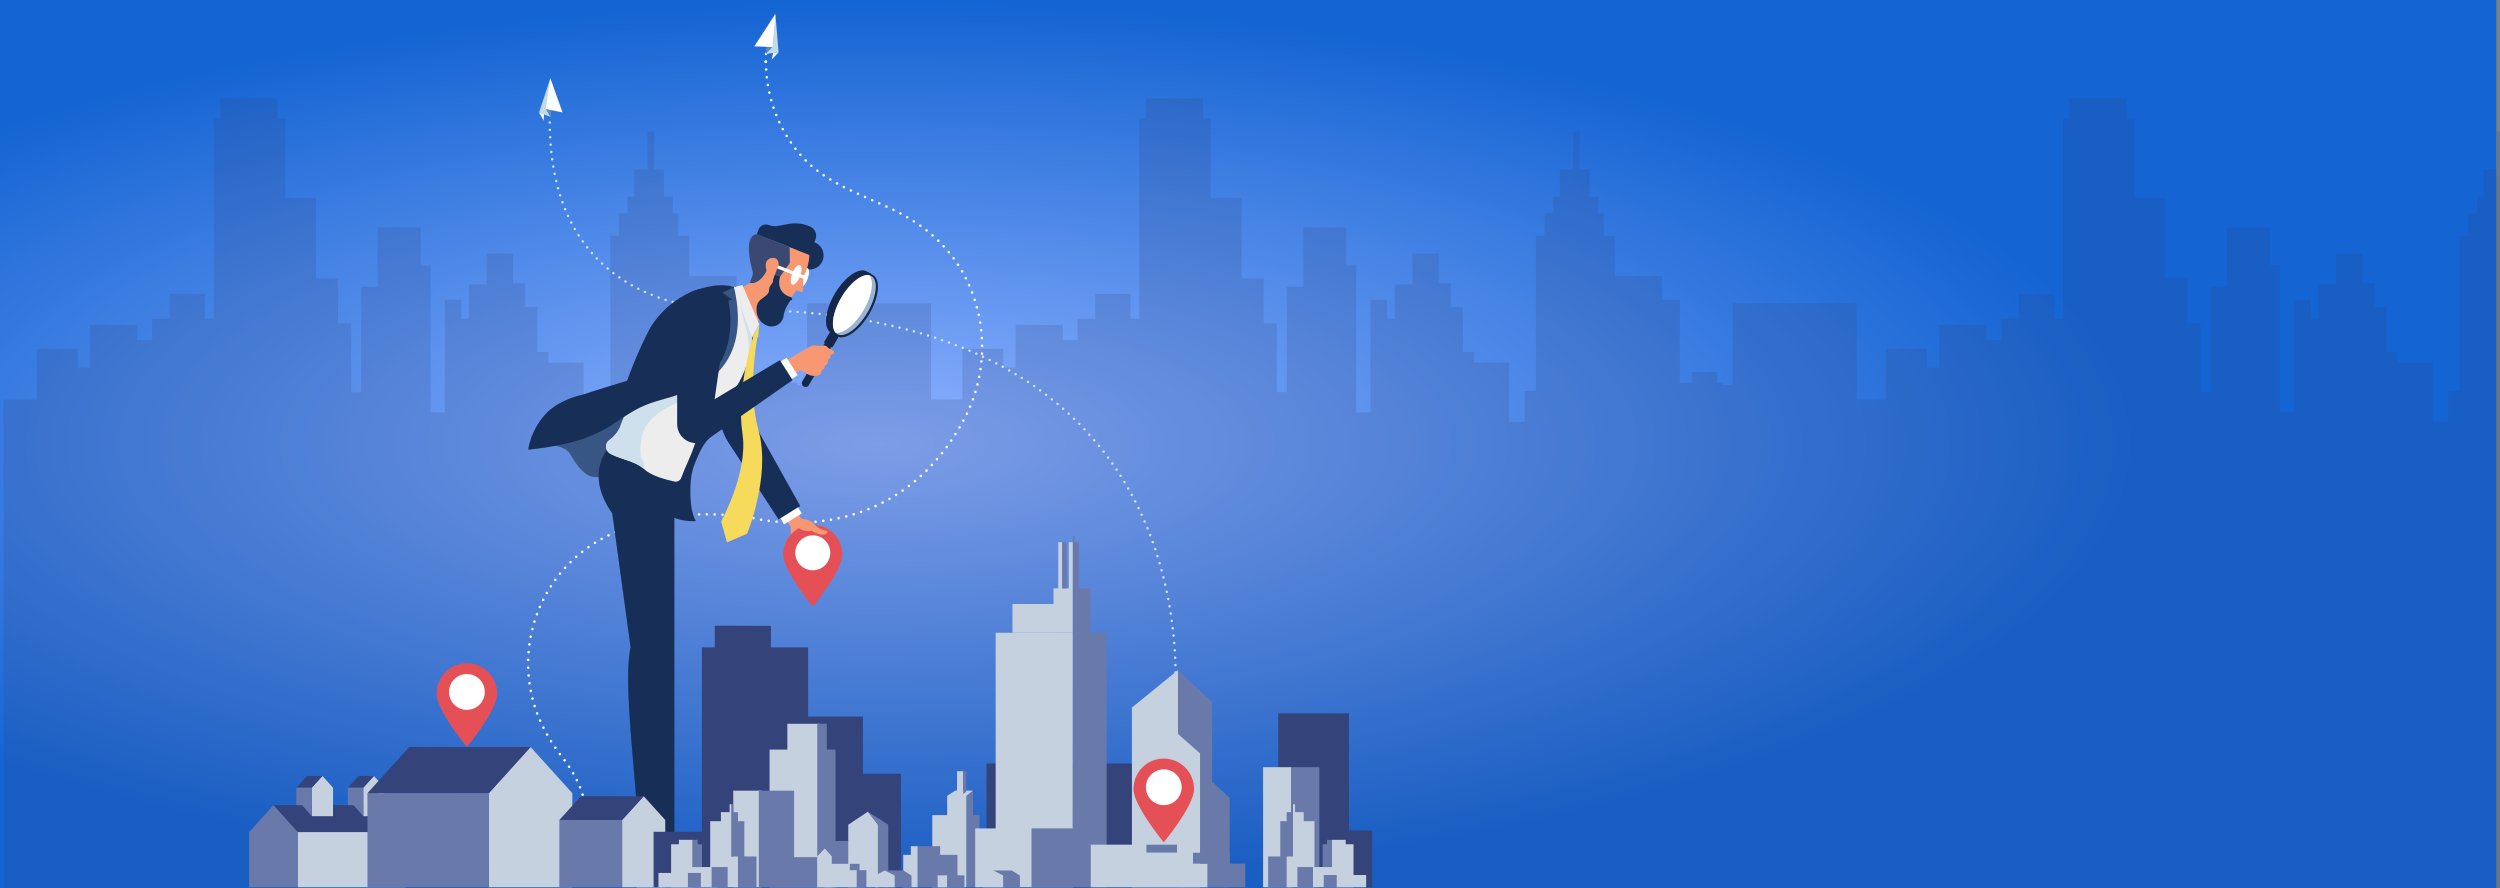 <svg xmlns="http://www.w3.org/2000/svg" xmlns:xlink="http://www.w3.org/1999/xlink" width="1368" height="486" viewBox="0 0 1368 486">
    <rect x="0" y="0" width="1368" height="486" fill="#808080" stroke="none"/>
    <defs>
        <clipPath id="clip-path">
            <path id="Path_18419" data-name="Path 18419" d="M0 0h1366v486H0z" transform="translate(0 48)" style="fill:url(#linear-gradient)"/>
        </clipPath>
        <clipPath id="clip-path-2">
            <path id="Path_18413" data-name="Path 18413" d="M507.47 432.184V112.17h-67.843v44.73H434.2v-1.289h-3.01v-5.844h-13.85v5.844h-6.628v-45.392h-9.638V97.26h-25.9V75.218h-6.02V62.894h-3.01v-9.075h-4.823v-14.91H355.9V18.164h-3.617v20.745h-7.226v14.91h-3.617v9.075h-4.815v12.324h-4.69v84.922h-6.147V177h-8.438v-32.414h-19.283v-5.835h-6.029v-24.639h-6.628v-12.968h-6.619V84.937H264.33V101.8h-9.638v18.8h-4.216v-10.381h-9.039v61.591h-7.825V91.425h-5.422V70.68h-23.5v32.42h-9.031v57.7h-5.422v-37.613H183V98.558h-12.039V54.463h-16.873V11.031h-4.216V.005h-31.326v11.026h-3.609V120.6h-4.823v-13.621H90.838V120.6H81.2v11.661h-8.167v-8.3h-25.75V147.3H40.5v-10.215H18.091V164.8H0v267.384z" style="fill:url(#linear-gradient)"/>
        </clipPath>
        <clipPath id="clip-path-5">
            <path id="Path_18311" data-name="Path 18311" d="M704.451 785.174a.672.672 0 0 0 .571.762.591.591 0 0 0 .1.005.673.673 0 1 0-.668-.767m.436-3.983a.671.671 0 0 0 .609.73.468.468 0 0 0 .062 0 .673.673 0 0 0 .062-1.344h-.06a.673.673 0 0 0-.672.614m.31-4.013a.675.675 0 0 0 .63.716h.043a.673.673 0 0 0 .043-1.344h-.045a.673.673 0 0 0-.672.629m.218-4.021a.674.674 0 0 0 .644.7h.029a.672.672 0 0 0 .03-1.344h-.034a.672.672 0 0 0-.669.642m.137-4.023a.67.67 0 0 0 .655.689h.019a.673.673 0 0 0 .013-1.346h-.015a.672.672 0 0 0-.672.657m.057-4.026a.676.676 0 0 0 .671.676.673.673 0 0 0 0-1.346h-.005a.673.673 0 0 0-.671.67m.649-4.715a.673.673 0 0 0 .008 1.346h.008a.673.673 0 0 0-.006-1.347h-.01m-.1-4.045a.673.673 0 0 0 .019 1.346h.022a.674.674 0 0 0-.021-1.347h-.02m-.172-4.042a.671.671 0 0 0-.638.706.675.675 0 0 0 .673.641h.032a.673.673 0 0 0-.031-1.345h-.034m-.239-4.039a.674.674 0 0 0-.63.716.672.672 0 0 0 .671.63.263.263 0 0 0 .043 0 .673.673 0 0 0-.042-1.345h-.044m-.312-4.032a.673.673 0 0 0 .057 1.344.453.453 0 0 0 .057 0 .673.673 0 0 0 .614-.724.672.672 0 0 0-.668-.617h-.059m-.38-4.026a.672.672 0 0 0-.6.735.676.676 0 0 0 .671.606.62.62 0 0 0 .067-.005.676.676 0 0 0 .6-.738.675.675 0 0 0-.669-.607h-.069m-.452-4.018a.673.673 0 0 0 .081 1.341c.024 0 .051 0 .078-.005a.673.673 0 1 0-.159-1.336m-.52-4.01a.674.674 0 0 0 .089 1.341.555.555 0 0 0 .092-.008.673.673 0 0 0-.087-1.34.643.643 0 0 0-.093.006m-.592-4a.673.673 0 0 0 .1 1.338.631.631 0 0 0 .1-.008.673.673 0 0 0-.1-1.338.686.686 0 0 0-.1.008m-.662-3.988a.673.673 0 0 0 .113 1.336.8.8 0 0 0 .116-.008.674.674 0 0 0-.112-1.338.66.66 0 0 0-.117.01m-.735-3.975a.672.672 0 0 0 .127 1.333.743.743 0 0 0 .127-.01.674.674 0 0 0-.126-1.335.691.691 0 0 0-.128.012m-.808-3.961a.674.674 0 0 0 .138 1.333.824.824 0 0 0 .14-.014.674.674 0 1 0-.278-1.319m-.88-3.946a.674.674 0 0 0 .15 1.331.716.716 0 0 0 .151-.016.674.674 0 0 0-.151-1.331.662.662 0 0 0-.15.017m-.957-3.926a.674.674 0 0 0 .164 1.328.661.661 0 0 0 .162-.019.674.674 0 0 0-.163-1.329.692.692 0 0 0-.163.02m-1.031-3.907a.674.674 0 0 0 .175 1.325.689.689 0 0 0 .178-.024.674.674 0 0 0-.353-1.3m-1.1-3.886a.673.673 0 0 0 .188 1.32.659.659 0 0 0 .189-.027.674.674 0 0 0-.188-1.32.668.668 0 0 0-.19.028m-1.182-3.865a.674.674 0 0 0 .2 1.317.66.66 0 0 0 .2-.032.673.673 0 1 0-.4-1.285m-1.261-3.837a.673.673 0 0 0 .213 1.311.734.734 0 0 0 .215-.035.673.673 0 1 0-.428-1.276m-1.338-3.813a.673.673 0 0 0 .229 1.306.664.664 0 0 0 .226-.038.674.674 0 1 0-.455-1.269m-1.414-3.784a.668.668 0 1 0 .241-.045.668.668 0 0 0-.241.045m-1.5-3.754a.674.674 0 0 0 .256 1.3.652.652 0 0 0 .253-.051.673.673 0 0 0-.509-1.247m-1.573-3.719a.673.673 0 0 0-.35.886.675.675 0 0 0 .883.353.673.673 0 1 0-.534-1.236m-1.656-3.686a.674.674 0 0 0 .283 1.287.649.649 0 0 0 .28-.062.674.674 0 0 0-.563-1.225m-1.735-3.647a.673.673 0 0 0 .3 1.279.673.673 0 0 0 0-1.347.683.683 0 0 0-.3.068m-1.815-3.609a.673.673 0 0 0 .309 1.271.65.65 0 0 0 .3-.073.673.673 0 0 0-.614-1.2m-1.9-3.566a.674.674 0 0 0 .323 1.266.646.646 0 0 0 .318-.083.671.671 0 0 0 .272-.913.671.671 0 0 0-.913-.272m-1.974-3.522a.673.673 0 0 0 .334 1.258.68.68 0 0 0 .334-.089.674.674 0 0 0-.335-1.258.66.66 0 0 0-.332.089m-2.057-3.476a.673.673 0 0 0 .347 1.25.651.651 0 0 0 .348-.1.673.673 0 0 0-.695-1.152m-2.136-3.426a.673.673 0 1 0 .36-.1.67.67 0 0 0-.36.1m-2.217-3.377a.674.674 0 0 0 .375 1.234.66.66 0 0 0 .374-.113.674.674 0 0 0-.749-1.12m-2.294-3.323a.673.673 0 0 0 .385 1.225.687.687 0 0 0 .388-.121.677.677 0 0 0 .164-.94.673.673 0 0 0-.937-.164m-2.372-3.267a.671.671 0 1 0 .4-.131.667.667 0 0 0-.4.131m-2.451-3.21a.674.674 0 1 0 .412-.141.673.673 0 0 0-.412.141m-2.526-3.148a.672.672 0 0 0 .425 1.193.664.664 0 0 0 .426-.151.673.673 0 1 0-.851-1.042m-2.6-3.089a.673.673 0 0 0 .436 1.185.673.673 0 0 0 .512-1.112.672.672 0 0 0-.948-.073m-2.674-3.027a.675.675 0 1 0 .449-.171.67.67 0 0 0-.449.171m-2.747-2.96a.673.673 0 1 0 .462-.183.672.672 0 0 0-.462.183m-2.815-2.892a.673.673 0 1 0 .954 0 .667.667 0 0 0-.477-.2.68.68 0 0 0-.476.2m-2.876-2.82a.676.676 0 0 0 .016.953.685.685 0 0 0 .469.188.673.673 0 1 0-.485-1.142m-2.949-2.755a.67.67 0 1 0 .5-.219.673.673 0 0 0-.5.219m-3.013-2.688a.674.674 0 1 0 .506-.229.673.673 0 0 0-.506.229m-3.075-2.615a.671.671 0 1 0 .516-.242.671.671 0 0 0-.516.242m-3.135-2.543a.673.673 0 0 0 .108.945.663.663 0 0 0 .42.146.672.672 0 0 0 .42-1.2.672.672 0 0 0-.945.107m-3.191-2.466a.67.67 0 0 0 .127.943.659.659 0 0 0 .407.14.674.674 0 1 0-.533-1.083m-3.247-2.4a.672.672 0 1 0 .546-.279.672.672 0 0 0-.546.279m-3.3-2.327a.676.676 0 0 0 .17.937.658.658 0 0 0 .385.121.673.673 0 1 0-.555-1.058m-3.35-2.249a.676.676 0 1 0 .564-.3.673.673 0 0 0-.564.3m-3.4-2.179a.672.672 0 1 0 .57-.315.673.673 0 0 0-.57.315m-3.444-2.1a.672.672 0 0 0 .232.924.683.683 0 0 0 .347.094.673.673 0 1 0-.576-1.018m-3.487-2.033a.673.673 0 0 0 .248.918.661.661 0 0 0 .334.089.673.673 0 1 0 0-1.346.673.673 0 0 0-.585.339m-3.531-1.961a.677.677 0 0 0 .269.916.658.658 0 0 0 .32.081.673.673 0 0 0 .326-1.263.667.667 0 0 0-.322-.083.674.674 0 0 0-.591.349m-3.568-1.885a.675.675 0 0 0 .288.908.665.665 0 0 0 .31.075.673.673 0 1 0-.6-.983m-3.6-1.818a.673.673 0 1 0 .9-.3.679.679 0 0 0-.3-.07.67.67 0 0 0-.6.374M600.268 588a.674.674 0 0 0 .323.9.669.669 0 0 0 .894-.323.673.673 0 0 0-.321-.9.673.673 0 0 0-.9.32m-3.67-1.678a.673.673 0 0 0 .337.891.663.663 0 0 0 .275.059.674.674 0 0 0 0-1.347.668.668 0 0 0-.612.4m-3.7-1.608a.674.674 0 0 0 .353.886.7.7 0 0 0 .264.054.674.674 0 1 0-.617-.94m-3.732-1.54a.675.675 0 0 0 .369.878.653.653 0 0 0 .253.051.674.674 0 0 0 .253-1.3.673.673 0 0 0-.878.369M585.4 581.7a.674.674 0 1 0 .872-.385.667.667 0 0 0-.242-.046.676.676 0 0 0-.628.43m-3.784-1.405a.674.674 0 0 0 .4.862.629.629 0 0 0 .232.043.674.674 0 1 0-.633-.9m-3.805-1.344a.672.672 0 0 0 .415.856.712.712 0 0 0 .221.038.674.674 0 0 0 0-1.347.669.669 0 0 0-.633.453m-3.829-1.282a.673.673 0 0 0 .431.851.623.623 0 0 0 .208.035.674.674 0 1 0-.638-.886m-3.849-1.217a.673.673 0 0 0 .442.843.658.658 0 0 0 .2.03.672.672 0 0 0 .2-1.314.673.673 0 0 0-.843.444m-3.867-1.158a.672.672 0 1 0 .835-.455.69.69 0 0 0-.192-.027.667.667 0 0 0-.643.483m-3.886-1.1a.674.674 0 0 0 .469.829.706.706 0 0 0 .18.024.673.673 0 0 0 .18-1.322.687.687 0 0 0-.179-.024.673.673 0 0 0-.65.492m-3.9-1.039a.674.674 0 0 0 .482.821.616.616 0 0 0 .169.024.673.673 0 0 0 .17-1.325.663.663 0 0 0-.17-.022.675.675 0 0 0-.651.5m-3.916-.983a.673.673 0 0 0 .493.816.692.692 0 0 0 .162.019.674.674 0 0 0 .161-1.328.663.663 0 0 0-.161-.02.675.675 0 0 0-.654.512m-3.929-.926a.674.674 0 0 0 .5.808.749.749 0 0 0 .154.016.673.673 0 0 0 .151-1.328.688.688 0 0 0-.152-.017.673.673 0 0 0-.656.521m-3.943-.872a.673.673 0 0 0 .517.8.822.822 0 0 0 .142.014.673.673 0 1 0-.66-.816m-3.953-.819a.676.676 0 0 0 .528.795.731.731 0 0 0 .132.013.673.673 0 1 0-.66-.808m-3.964-.767a.671.671 0 1 0 .661-.548.674.674 0 0 0-.661.548m-3.972-.716a.675.675 0 0 0 .547.781.8.8 0 0 0 .116.011.674.674 0 1 0-.663-.792m-3.983-.665a.673.673 0 0 0 .557.773.782.782 0 0 0 .11.008.673.673 0 0 0 .108-1.338.664.664 0 0 0-.107-.009.676.676 0 0 0-.665.566m-3.991-.617a.673.673 0 1 0 .665-.573.676.676 0 0 0-.665.573m-4-.571a.675.675 0 0 0 .573.759c.033 0 .065.005.095.005a.674.674 0 0 0 .091-1.341.69.69 0 0 0-.093-.006.675.675 0 0 0-.666.583m-4-.525a.673.673 0 0 0 .584.751.5.5 0 0 0 .086.008.673.673 0 0 0 .083-1.341.654.654 0 0 0-.088-.006.674.674 0 0 0-.666.588m-4.007-.479a.672.672 0 0 0 .59.746c.027 0 .054.005.078.005a.673.673 0 0 0 .078-1.341.653.653 0 0 0-.079 0 .672.672 0 0 0-.667.594m-4.015-.434a.672.672 0 0 0 .6.738.615.615 0 0 0 .07.005.674.674 0 0 0 .07-1.344.7.7 0 0 0-.07 0 .672.672 0 0 0-.671.6m-4.018-.393a.675.675 0 0 0 .606.735h.065a.673.673 0 0 0 .062-1.344.634.634 0 0 0-.064 0 .671.671 0 0 0-.668.609m-4.023-.35a.673.673 0 0 0 .614.727.437.437 0 0 0 .059 0 .673.673 0 0 0 .054-1.344h-.055a.672.672 0 0 0-.672.616m-4.026-.307a.672.672 0 0 0 .622.719.287.287 0 0 0 .048 0 .673.673 0 0 0 .051-1.344h-.054a.672.672 0 0 0-.668.624m-4.029-.269a.669.669 0 0 0 .628.713h.043a.674.674 0 0 0 .043-1.346h-.044a.671.671 0 0 0-.669.632m-4.031-.229a.674.674 0 0 0 .636.708h.038a.674.674 0 0 0 .035-1.346h-.035a.674.674 0 0 0-.673.639m-4.037-.194a.676.676 0 0 0 .644.7h.032a.672.672 0 0 0 .03-1.344h-.03a.675.675 0 0 0-.676.642m-4.034-.153a.674.674 0 0 0 .649.7h.024a.673.673 0 0 0 .024-1.346h-.025a.672.672 0 0 0-.672.65m-4.037-.119a.674.674 0 0 0 .654.692h.019a.673.673 0 0 0 .016-1.346h-.02a.669.669 0 0 0-.669.655m-16.155-.035a.671.671 0 0 0 .673.671.673.673 0 1 0-.676-.671m12.116-.046a.673.673 0 0 0 .662.684h.011a.673.673 0 0 0 .011-1.346h-.01a.674.674 0 0 0-.674.662m-16.171-.049a.676.676 0 0 0 .649.7h.024a.673.673 0 0 0 .024-1.347h-.025a.676.676 0 0 0-.673.65m12.132 0a.673.673 0 0 0 .668.679h.005a.673.673 0 0 0 .008-1.347h-.005a.678.678 0 0 0-.676.668m-4.039-.013a.673.673 0 1 0 .676-.673.673.673 0 0 0-.676.673m-12.137-.226a.673.673 0 0 0 .625.719h.048a.674.674 0 0 0 .046-1.346h-.049a.673.673 0 0 0-.67.627m-4.031-.374a.669.669 0 0 0 .6.738.634.634 0 0 0 .07 0 .672.672 0 0 0 .07-1.341.654.654 0 0 0-.07 0 .671.671 0 0 0-.668.6m-4.018-.509a.674.674 0 0 0 .576.759.5.5 0 0 0 .092.006.673.673 0 0 0 .092-1.339.69.69 0 0 0-.093-.006.675.675 0 0 0-.667.58m-4-.635a.671.671 0 0 0 .549.775.563.563 0 0 0 .116.011.674.674 0 0 0 .11-1.338.65.65 0 0 0-.114-.009.671.671 0 0 0-.662.561m-3.972-.77a.672.672 0 0 0 .525.794.712.712 0 0 0 .135.014.673.673 0 0 0 .135-1.333.663.663 0 0 0-.137-.014.673.673 0 0 0-.658.539m-3.943-.9a.672.672 0 0 0 .5.811.658.658 0 0 0 .159.019.673.673 0 0 0 .159-1.328.683.683 0 0 0-.158-.019.672.672 0 0 0-.655.517m-3.907-1.042a.673.673 0 0 0 .469.829.682.682 0 0 0 .18.025.674.674 0 1 0-.649-.854m-3.867-1.182a.674.674 0 0 0 .436.846.707.707 0 0 0 .208.032.673.673 0 1 0-.644-.878m-3.819-1.328a.673.673 0 1 0 .634-.444.675.675 0 0 0-.634.444M419 554.182a.674.674 0 0 0 .369.878.655.655 0 0 0 .253.051.674.674 0 1 0-.622-.929m-3.7-1.624a.675.675 0 0 0 .331.894.691.691 0 0 0 .28.059.673.673 0 1 0-.611-.953m-3.63-1.775a.675.675 0 0 0 .3.9.682.682 0 0 0 .3.073.673.673 0 0 0 .3-1.274.662.662 0 0 0-.3-.074.677.677 0 0 0-.6.37m-3.547-1.934a.675.675 0 0 0 .256.918.667.667 0 0 0 .329.086.673.673 0 1 0-.584-1m-3.458-2.09a.676.676 0 0 0 .215.929.662.662 0 0 0 .355.1.673.673 0 1 0-.571-1.031m-3.353-2.246a.668.668 0 1 0 .552-.291.671.671 0 0 0-.552.291m-3.245-2.4a.673.673 0 0 0 .533 1.083.673.673 0 0 0 .409-1.209.664.664 0 0 0-.407-.139.673.673 0 0 0-.536.265m-3.124-2.559a.677.677 0 0 0 .078.951.685.685 0 0 0 .436.159.673.673 0 1 0-.514-1.11m-2.992-2.706a.673.673 0 1 0 .491-.214.67.67 0 0 0-.491.214m-2.854-2.855a.675.675 0 1 0 .468-.189.675.675 0 0 0-.468.189m-2.703-2.99a.672.672 0 0 0 .444 1.18.661.661 0 0 0 .442-.167.673.673 0 0 0-.886-1.013m-2.553-3.124a.675.675 0 1 0 .418-.145.672.672 0 0 0-.418.145m-2.391-3.248a.673.673 0 0 0-.159.94.68.68 0 0 0 .549.286.674.674 0 1 0-.391-1.223m-2.232-3.361a.673.673 0 1 0 .929.2.671.671 0 0 0-.929-.2m-2.065-3.463a.672.672 0 0 0 .337 1.255.652.652 0 0 0 .334-.089.672.672 0 1 0-.67-1.166m-1.9-3.557a.671.671 0 0 0-.288.9.672.672 0 0 0 .6.364.654.654 0 0 0 .307-.075.671.671 0 0 0 .291-.907.673.673 0 0 0-.6-.367.666.666 0 0 0-.309.076m-1.737-3.641a.673.673 0 0 0 .283 1.285.651.651 0 0 0 .28-.062.673.673 0 1 0-.563-1.223m-1.575-3.714a.674.674 0 0 0 .253 1.3.657.657 0 0 0 .256-.051.673.673 0 0 0-.509-1.247m-1.419-3.776a.673.673 0 0 0 .229 1.306.61.61 0 0 0 .226-.04.673.673 0 1 0-.455-1.266m-1.266-3.829a.673.673 0 0 0 .2 1.314.748.748 0 0 0 .2-.03.674.674 0 1 0-.407-1.285m-1.115-3.878a.673.673 0 0 0 .178 1.322.575.575 0 0 0 .177-.024.673.673 0 0 0-.355-1.3m-.975-3.916a.675.675 0 0 0 .156 1.33.6.6 0 0 0 .153-.019.673.673 0 0 0-.156-1.329.7.7 0 0 0-.154.017m-.835-3.945a.673.673 0 0 0 .132 1.333.733.733 0 0 0 .132-.013.673.673 0 0 0-.131-1.333.679.679 0 0 0-.133.013m-.706-3.975a.674.674 0 0 0 .11 1.338.732.732 0 0 0 .11-.008.674.674 0 0 0-.111-1.339.682.682 0 0 0-.109.009m-.579-3.991a.67.67 0 0 0-.576.757.677.677 0 0 0 .665.584.524.524 0 0 0 .091-.008.673.673 0 1 0-.18-1.333m-.461-4.01a.674.674 0 0 0 .07 1.344.607.607 0 0 0 .07-.005.672.672 0 0 0 .6-.738.676.676 0 0 0-.671-.6.669.669 0 0 0-.069 0m-.347-4.02a.673.673 0 0 0 .051 1.344h.051a.674.674 0 0 0-.048-1.346h-.054m-.24-4.029a.672.672 0 0 0 .032 1.344h.035a.673.673 0 0 0-.033-1.345h-.035m-.14-4.037a.673.673 0 0 0 .019 1.346h.016a.677.677 0 0 0 .657-.692.674.674 0 0 0-.672-.657h-.02m-.714-3.364a.671.671 0 0 0 .673.671.673.673 0 1 0-.676-.671" transform="translate(-363.139 -459.449)" style="fill:none"/>
        </clipPath>
        <clipPath id="clip-path-6">
            <path id="Path_18313" data-name="Path 18313" d="M694.027 765.353a.71.71 0 0 0 .34 1.334.7.7 0 0 0 .338-.088.709.709 0 1 0-.678-1.246m3.607-2.168a.71.71 0 1 0 .391-.117.7.7 0 0 0-.391.119m3.394-2.48a.708.708 0 0 0 .446 1.26.708.708 0 0 0 .553-1.152.708.708 0 0 0-1-.108m3.133-2.792a.709.709 0 1 0 .5-.2.707.707 0 0 0-.5.2m2.8-3.107a.708.708 0 1 0 .553-.266.709.709 0 0 0-.553.266m2.387-3.417a.71.71 0 0 0 .241.974.724.724 0 0 0 .366.1.71.71 0 0 0 0-1.419.714.714 0 0 0-.61.344m1.89-3.706a.71.71 0 0 0 .377.93.729.729 0 0 0 .275.054.709.709 0 1 0-.652-.985m1.314-3.939a.711.711 0 0 0 .516.863.725.725 0 0 0 .173.02.71.71 0 0 0 .17-1.4.721.721 0 0 0-.172-.021.71.71 0 0 0-.688.538m.7-4.092a.709.709 0 0 0 .641.772.527.527 0 0 0 .065 0 .71.71 0 0 0 .068-1.416h-.068a.71.71 0 0 0-.707.642m.763-4.9a.709.709 0 0 0-.673.744.712.712 0 0 0 .709.675h.034a.709.709 0 0 0-.032-1.417h-.036m-.576-4.225a.709.709 0 0 0 .125 1.407.608.608 0 0 0 .125-.011.709.709 0 0 0-.125-1.407.691.691 0 0 0-.125.011m-1.059-4.129a.708.708 0 0 0 .2 1.388.727.727 0 0 0 .2-.028.709.709 0 1 0-.4-1.359m-1.461-4.007a.709.709 0 0 0 .264 1.368.724.724 0 0 0 .264-.051.71.71 0 0 0-.264-1.369.7.7 0 0 0-.264.052m-1.791-3.87a.708.708 0 0 0 .312 1.345.7.7 0 0 0 .315-.074.709.709 0 0 0-.316-1.344.7.7 0 0 0-.311.073m-2.063-3.732a.708.708 0 1 0 .356-.1.707.707 0 0 0-.356.1m-2.284-3.6a.71.71 0 1 0 .393-.118.708.708 0 0 0-.393.118m-2.463-3.482a.71.71 0 0 0 .417 1.283.694.694 0 0 0 .42-.139.708.708 0 0 0-.837-1.143m-2.585-3.394a.711.711 0 0 0 .429 1.277.725.725 0 0 0 .426-.142.71.71 0 0 0-.854-1.135m-2.468-3.479a.713.713 0 0 0-.182.988.708.708 0 1 0 .182-.985m-2.313-3.584a.709.709 0 0 0 .377 1.311.7.7 0 0 0 .375-.108.709.709 0 0 0-.752-1.2m-2.145-3.683a.71.71 0 1 0 .348-.092.707.707 0 0 0-.348.092m-1.969-3.783a.708.708 0 1 0 .317-.076.7.7 0 0 0-.317.076m-1.785-3.874a.71.71 0 0 0 .287 1.359.689.689 0 0 0 .284-.062.708.708 0 1 0-.57-1.3m-1.572-3.967a.709.709 0 0 0 .25 1.373.7.7 0 0 0 .25-.045.705.705 0 0 0 .414-.911.712.712 0 0 0-.914-.414m-1.353-4.044a.709.709 0 0 0 .213 1.385.691.691 0 0 0 .213-.032.706.706 0 0 0 .463-.888.705.705 0 0 0-.888-.463m-1.13-4.115a.71.71 0 0 0 .173 1.4.726.726 0 0 0 .176-.023.71.71 0 0 0-.174-1.4.72.72 0 0 0-.175.022m-.9-4.169a.709.709 0 0 0 .136 1.4.768.768 0 0 0 .139-.011.71.71 0 0 0-.137-1.407.693.693 0 0 0-.138.014m-.67-4.211a.708.708 0 0 0 .1 1.41c.031 0 .065 0 .1-.005a.711.711 0 0 0 .6-.8.7.7 0 0 0-.8-.6m-.437-4.245a.709.709 0 0 0 .06 1.416.387.387 0 0 0 .059 0 .709.709 0 0 0-.057-1.416h-.062m-.2-4.259a.71.71 0 0 0 .02 1.419h.02a.71.71 0 0 0-.018-1.419h-.021m-.7-3.576a.706.706 0 0 0 .69.726h.02a.708.708 0 0 0 .017-1.416h-.021a.706.706 0 0 0-.706.69m.23-4.3a.707.707 0 0 0 .65.763.345.345 0 0 0 .057 0 .709.709 0 0 0 .056-1.416h-.058a.709.709 0 0 0-.705.652m.465-4.277a.706.706 0 0 0 .607.8.527.527 0 0 0 .094.008.71.71 0 0 0 .1-1.413.72.72 0 0 0-.1-.007.706.706 0 0 0-.7.614m.7-4.248a.708.708 0 0 0 .562.831.742.742 0 0 0 .136.014.71.71 0 1 0-.7-.845m.928-4.2a.709.709 0 1 0 .86-.516.7.7 0 0 0-.174-.022.711.711 0 0 0-.686.538m1.158-4.146a.71.71 0 0 0 .468.888.75.75 0 0 0 .21.031.714.714 0 0 0 .678-.5.705.705 0 0 0-.469-.885.7.7 0 0 0-.209-.032.709.709 0 0 0-.676.5m1.379-4.078a.708.708 0 0 0 .42.911.685.685 0 0 0 .247.046.71.71 0 0 0 0-1.421.713.713 0 0 0-.666.464m1.6-4a.711.711 0 0 0 .372.934.691.691 0 0 0 .278.059.71.71 0 1 0-.65-.993m1.816-3.9a.711.711 0 1 0 .637-.392.71.71 0 0 0-.637.392m2.026-3.8a.707.707 0 0 0 .266.965.69.69 0 0 0 .349.094.709.709 0 1 0-.616-1.058m2.233-3.683a.71.71 0 1 0 .6-.326.709.709 0 0 0-.6.326m2.429-3.556a.706.706 0 0 0 .156.99.72.72 0 0 0 .417.136.71.71 0 1 0-.574-1.126m2.62-3.417a.711.711 0 1 0 .551-.261.708.708 0 0 0-.551.261m2.806-3.266a.712.712 0 1 0 .527-.233.709.709 0 0 0-.527.233m2.982-3.11a.709.709 0 0 0-.009 1 .713.713 0 0 0 1 .005.709.709 0 0 0-1-1.01m3.147-2.94a.712.712 0 0 0 .471 1.243.7.7 0 0 0 .468-.179.71.71 0 0 0-.939-1.064m3.308-2.761a.708.708 0 0 0 .44 1.266.7.7 0 0 0 .437-.15.709.709 0 1 0-.877-1.115m3.448-2.574a.708.708 0 1 0 .408-.131.712.712 0 0 0-.408.131m3.587-2.378a.71.71 0 0 0 .377 1.311.7.7 0 0 0 .374-.107.709.709 0 1 0-.752-1.2m3.712-2.18a.708.708 0 0 0 .343 1.328.673.673 0 0 0 .341-.088.708.708 0 1 0-.684-1.24m3.822-1.975a.7.7 0 0 0-.329.945.709.709 0 1 0 .639-1.017.7.7 0 0 0-.31.073m3.9-1.794a.708.708 0 1 0 .283-.059.711.711 0 0 0-.283.059m3.973-1.629a.709.709 0 0 0 .255 1.371.746.746 0 0 0 .258-.048.709.709 0 0 0-.513-1.323m4.035-1.473a.71.71 0 0 0 .23 1.382.724.724 0 0 0 .23-.039.71.71 0 0 0-.231-1.381.7.7 0 0 0-.229.039m4.086-1.314a.706.706 0 1 0 .205-.031.7.7 0 0 0-.205.031m89.006-.84a.709.709 0 0 0 .011 1.419h.012a.71.71 0 0 0-.013-1.419h-.01m-4.963.687a.71.71 0 0 0 .7.724h.014a.708.708 0 0 0 .014-1.416h-.016a.705.705 0 0 0-.708.693m9.2-.837a.708.708 0 0 0 .037 1.416h.04a.709.709 0 0 0-.04-1.417h-.037m-13.456.649a.707.707 0 0 0 .667.746h.039a.709.709 0 0 0 .039-1.416h-.041a.706.706 0 0 0-.7.671m-75.65-.823a.71.71 0 0 0 .179 1.4.8.8 0 0 0 .182-.023.71.71 0 1 0-.36-1.373m93.345-.139a.71.71 0 0 0 .065 1.416h.065a.71.71 0 0 0-.063-1.417h-.067m-21.95.619a.708.708 0 0 0 .642.772.485.485 0 0 0 .065 0 .71.71 0 0 0 .065-1.416h-.062a.712.712 0 0 0-.71.644m26.164-1.09a.708.708 0 0 0 .091 1.41.519.519 0 0 0 .094-.006.708.708 0 0 0-.091-1.411.685.685 0 0 0-.094.006m-30.4.6a.714.714 0 0 0 .616.795.433.433 0 0 0 .088.006.708.708 0 0 0 .088-1.41.726.726 0 0 0-.089-.005.709.709 0 0 0-.7.621m-62.985-1a.709.709 0 0 0 .154 1.4.73.73 0 0 0 .156-.017.709.709 0 0 0-.309-1.385m58.774.315a.712.712 0 0 0 .536.849.727.727 0 0 0 .156.017.71.71 0 0 0 .156-1.4.706.706 0 0 0-.848.534m38.805-.553a.709.709 0 0 0 .119 1.407.909.909 0 0 0 .122-.008.71.71 0 0 0-.241-1.4m-93.377-.624a.71.71 0 0 0 .131 1.407.683.683 0 0 0 .131-.014.709.709 0 0 0-.127-1.406.721.721 0 0 0-.134.013m97.537-.182a.71.71 0 0 0 .15 1.4.673.673 0 0 0 .148-.017.71.71 0 1 0-.3-1.388m-47.16.564a.711.711 0 0 0 .576.823.575.575 0 0 0 .122.012.709.709 0 0 0 .122-1.408.7.7 0 0 0-.123-.011.709.709 0 0 0-.7.587m-46.149-1.1a.709.709 0 0 0 .108 1.41.692.692 0 0 0 .108-.008.709.709 0 0 0-.106-1.41.721.721 0 0 0-.109.009m41.93.462a.707.707 0 0 0 .6.8.618.618 0 0 0 .1.009.71.71 0 0 0 .1-1.413.722.722 0 0 0-.1-.007.709.709 0 0 0-.7.611m55.5-.9a.71.71 0 0 0 .179 1.4.648.648 0 0 0 .176-.023.709.709 0 1 0-.355-1.373M763.465 574a.709.709 0 0 0 .085 1.413.409.409 0 0 0 .085-.006.709.709 0 0 0-.083-1.413.763.763 0 0 0-.088.005m33.442.534a.707.707 0 0 0 .627.783.348.348 0 0 0 .077.006.71.71 0 0 0 .079-1.416.723.723 0 0 0-.078 0 .709.709 0 0 0-.705.632m-29.177-.982a.71.71 0 0 0 .062 1.416.449.449 0 0 0 .063 0 .709.709 0 0 0-.063-1.416h-.062m24.926.593a.713.713 0 0 0 .65.766.4.4 0 0 0 .056 0 .709.709 0 0 0 .06-1.416h-.058a.709.709 0 0 0-.708.652m-20.65-.911a.708.708 0 0 0 .04 1.416h.043a.709.709 0 0 0-.041-1.417h-.042m16.39.638a.71.71 0 0 0 .669.746.191.191 0 0 0 .04 0 .71.71 0 0 0 .039-1.419h-.037a.713.713 0 0 0-.712.671m-12.108-.829a.708.708 0 0 0 .02 1.416h.023a.708.708 0 0 0-.017-1.417h-.026m7.843.676a.714.714 0 0 0 .692.729h.017a.71.71 0 0 0 .02-1.419h-.021a.71.71 0 0 0-.709.69m-3.556-.744a.706.706 0 1 0 .006 0h-.006m80.147.023a.709.709 0 0 0 .207 1.387.651.651 0 0 0 .207-.031.709.709 0 1 0-.414-1.356m4.024-1.323a.71.71 0 0 0 .235 1.379.677.677 0 0 0 .236-.043.709.709 0 1 0-.471-1.337m3.958-1.5a.71.71 0 0 0 .267 1.368.745.745 0 0 0 .266-.051.71.71 0 0 0-.267-1.369.708.708 0 0 0-.266.052m3.891-1.671a.708.708 0 0 0 .295 1.354.691.691 0 0 0 .3-.065.709.709 0 0 0-.3-1.353.7.7 0 0 0-.294.065m3.811-1.845a.706.706 0 1 0 .327-.08.708.708 0 0 0-.327.08m3.72-2.018a.709.709 0 0 0 .352 1.325.689.689 0 0 0 .352-.094.709.709 0 0 0-.7-1.232m3.627-2.183a.709.709 0 0 0 .38 1.308.72.72 0 0 0 .38-.111.711.711 0 0 0-.76-1.2m3.524-2.341a.71.71 0 0 0 .409 1.291.722.722 0 0 0 .406-.128.71.71 0 0 0-.814-1.164m3.417-2.5a.711.711 0 0 0 .431 1.274.7.7 0 0 0 .431-.148.708.708 0 0 0-.431-1.272.718.718 0 0 0-.432.145m3.3-2.645a.71.71 0 1 0 .456-.166.708.708 0 0 0-.456.166m3.184-2.789a.706.706 0 1 0 .48-.188.708.708 0 0 0-.48.188m3.062-2.923a.712.712 0 1 0 .5-.207.708.708 0 0 0-.5.207m2.943-3.05a.71.71 0 0 0 .522 1.192.71.71 0 0 0 .482-1.229.712.712 0 0 0-.484-.19.7.7 0 0 0-.518.227m2.813-3.157a.707.707 0 1 0 .537-.248.7.7 0 0 0-.537.248m2.687-3.272a.711.711 0 0 0 .116 1 .7.7 0 0 0 .44.153.709.709 0 1 0-.556-1.149m2.565-3.371a.708.708 0 1 0 .573-.292.71.71 0 0 0-.573.292m2.443-3.465a.706.706 0 0 0 .19.985.7.7 0 0 0 .4.122.707.707 0 0 0 .4-1.294.7.7 0 0 0-.4-.123.711.711 0 0 0-.587.311m2.321-3.547a.708.708 0 1 0 .6-.331.708.708 0 0 0-.6.331m2.2-3.624a.709.709 0 0 0 .253.97.722.722 0 0 0 .358.1.712.712 0 0 0 .616-.352.708.708 0 1 0-1.223-.715m2.086-3.695a.713.713 0 0 0 .284.965.729.729 0 0 0 .34.085.71.71 0 1 0-.624-1.05m1.932-3.763a.711.711 0 0 0 .332.948.7.7 0 0 0 .306.071.709.709 0 1 0-.638-1.019m1.739-3.854a.707.707 0 0 0 .377.928.684.684 0 0 0 .275.057.71.71 0 1 0-.652-.985m1.541-3.939a.708.708 0 0 0 .425.908.719.719 0 0 0 .241.043.709.709 0 1 0-.667-.951m1.336-4.013a.714.714 0 0 0 .471.888.765.765 0 0 0 .21.031.711.711 0 1 0-.681-.919m1.135-4.072a.708.708 0 0 0 .514.86.753.753 0 0 0 .173.02.709.709 0 0 0 .173-1.4.7.7 0 0 0-.859.517m.922-4.129a.713.713 0 0 0 .559.834.79.79 0 0 0 .139.014.711.711 0 0 0 .136-1.407.692.692 0 0 0-.135-.013.714.714 0 0 0-.7.572m.715-4.169a.707.707 0 0 0 .6.8.69.69 0 0 0 .1.008.709.709 0 1 0-.7-.812m.5-4.2a.706.706 0 0 0 .638.772.542.542 0 0 0 .068 0 .708.708 0 0 0 .066-1.413.676.676 0 0 0-.068 0 .706.706 0 0 0-.7.642m.287-4.22a.71.71 0 0 0 .678.741h.031a.71.71 0 0 0 .028-1.419h-.031a.708.708 0 0 0-.706.679m.774-4.943a.709.709 0 0 0-.7.715.709.709 0 0 0 .709.7h.006a.71.71 0 0 0 0-1.419h-.01m-.176-4.262a.709.709 0 0 0 .04 1.416h.042a.709.709 0 0 0-.041-1.417h-.042m-.4-4.248a.709.709 0 0 0 .077 1.413.751.751 0 0 0 .079 0 .709.709 0 0 0-.156-1.41m-.61-4.223a.71.71 0 0 0 .114 1.41.726.726 0 0 0 .114-.009.71.71 0 0 0-.114-1.411.7.7 0 0 0-.114.009m-.823-4.186a.71.71 0 0 0 .148 1.4.683.683 0 0 0 .15-.017.71.71 0 1 0-.3-1.388m-1.036-4.137a.709.709 0 0 0 .181 1.393.788.788 0 0 0 .185-.023.709.709 0 1 0-.366-1.37m-1.25-4.072a.711.711 0 0 0-.457.894.71.71 0 0 0 .673.491.641.641 0 0 0 .218-.037.709.709 0 0 0-.216-1.383.719.719 0 0 0-.221.035m-1.45-4.012a.711.711 0 1 0 .251-.046.708.708 0 0 0-.251.046m-1.652-3.933a.71.71 0 0 0 .287 1.359.731.731 0 0 0 .287-.06.711.711 0 0 0-.287-1.361.7.7 0 0 0-.287.061m-1.853-3.84a.709.709 0 0 0-.315.951.709.709 0 1 0 .312-.951m-2.057-3.737a.71.71 0 0 0 .355 1.325.691.691 0 0 0 .352-.1.709.709 0 1 0-.707-1.229m-2.259-3.615a.707.707 0 1 0 .386-.116.7.7 0 0 0-.386.116m-2.46-3.485a.707.707 0 0 0-.15.99.707.707 0 0 0 .573.289.722.722 0 0 0 .42-.136.709.709 0 0 0-.42-1.282.7.7 0 0 0-.42.138m-2.65-3.343a.711.711 0 0 0 .454 1.257.686.686 0 0 0 .448-.162.708.708 0 0 0-.45-1.256.716.716 0 0 0-.452.161m-2.829-3.187a.709.709 0 1 0 .479-.188.7.7 0 0 0-.479.188m-3-3.028a.709.709 0 1 0 .507-.215.706.706 0 0 0-.507.215m-3.161-2.866a.71.71 0 0 0 .068 1 .694.694 0 0 0 .466.176.709.709 0 1 0-.533-1.178m-3.3-2.7a.709.709 0 1 0 1-.116.7.7 0 0 0-.438-.153.712.712 0 0 0-.558.27m-3.431-2.534a.71.71 0 1 0 .988-.165.7.7 0 0 0-.41-.133.709.709 0 0 0-.578.3m-3.547-2.372a.71.71 0 1 0 .6-.324.71.71 0 0 0-.6.324m-3.646-2.216a.709.709 0 0 0 .253.971.681.681 0 0 0 .357.1.709.709 0 1 0-.61-1.07m-3.734-2.063a.71.71 0 1 0 .959-.292.7.7 0 0 0-.332-.084.71.71 0 0 0-.627.376m-3.811-1.921a.713.713 0 0 0 .326.95.714.714 0 0 0 .951-.326.711.711 0 0 0-1.277-.624m-3.865-1.805a.709.709 0 0 0 .349.942.728.728 0 0 0 .295.065.71.71 0 1 0-.644-1.008m-3.891-1.751a.705.705 0 1 0 .646-.421.706.706 0 0 0-.646.421m-3.9-1.728a.71.71 0 0 0 .36.936.734.734 0 0 0 .286.06.71.71 0 0 0 .287-1.359.7.7 0 0 0-.285-.061.708.708 0 0 0-.649.424m-3.9-1.731a.708.708 0 0 0 .358.937.747.747 0 0 0 .29.06.709.709 0 1 0-.647-1M862.619 398a.71.71 0 0 0 .349.939.684.684 0 0 0 .3.065.709.709 0 1 0-.644-1m-3.856-1.825a.71.71 0 0 0 .332.948.7.7 0 0 0 .306.071.71.71 0 1 0-.638-1.019m-3.814-1.91a.713.713 0 0 0 .306.956.747.747 0 0 0 .324.077.71.71 0 1 0-.63-1.033m-3.754-2.023a.712.712 0 0 0 .275.965.712.712 0 0 0 .965-.278.711.711 0 0 0-.276-.965.7.7 0 0 0-.343-.089.71.71 0 0 0-.622.367m-3.675-2.165a.708.708 0 0 0 .238.973.69.69 0 0 0 .366.1.71.71 0 0 0 .369-1.317.7.7 0 0 0-.365-.1.712.712 0 0 0-.608.342m-3.57-2.333a.71.71 0 1 0 .587-.311.707.707 0 0 0-.587.311m-3.445-2.517a.71.71 0 1 0 .568-.281.71.71 0 0 0-.568.281m-3.281-2.724a.7.7 0 1 0 .535-.246.707.707 0 0 0-.535.246m-3.093-2.94a.711.711 0 0 0 0 1 .719.719 0 0 0 .5.207.7.7 0 0 0 .5-.21.709.709 0 1 0-1-1m-2.869-3.155a.707.707 0 1 0 .463-.173.71.71 0 0 0-.463.173m-2.665-3.329a.705.705 0 1 0 .432-.149.706.706 0 0 0-.432.149m-2.471-3.479a.711.711 0 0 0 .4 1.3.71.71 0 1 0 0-1.42.7.7 0 0 0-.4.123M823.851 366a.709.709 0 1 0 .365-.1.713.713 0 0 0-.365.1m-2.069-3.732a.712.712 0 1 0 .331-.082.708.708 0 0 0-.331.082m-1.859-3.837a.708.708 0 0 0-.349.939.708.708 0 1 0 1.285-.593.708.708 0 0 0-.942-.346m-1.651-3.936a.71.71 0 1 0 .261-.05.705.705 0 0 0-.261.05m-1.439-4.015a.709.709 0 0 0 .227 1.382.692.692 0 0 0 .227-.037.71.71 0 1 0-.454-1.345m-1.22-4.087a.706.706 0 0 0-.491.874.715.715 0 0 0 .684.52.633.633 0 0 0 .19-.028.708.708 0 1 0-.38-1.365m-1-4.149a.709.709 0 0 0 .153 1.4.747.747 0 0 0 .156-.017.71.71 0 0 0-.154-1.4.718.718 0 0 0-.155.017m-.78-4.194a.71.71 0 0 0 .116 1.41.568.568 0 0 0 .119-.011.709.709 0 1 0-.236-1.4m-.55-4.228a.709.709 0 0 0 .079 1.413h.08a.71.71 0 0 0-.076-1.415.681.681 0 0 0-.083 0m-.324-4.254a.709.709 0 0 0 .04 1.416h.043a.709.709 0 0 0-.041-1.417h-.041m-.088-4.265a.709.709 0 0 0 0 1.419.709.709 0 0 0 0-1.419h-.005m-.6-3.592a.709.709 0 0 0 .67.746h.039a.71.71 0 0 0 .037-1.419h-.037a.712.712 0 0 0-.71.673" transform="translate(-682.089 -321.037)" style="fill:#fff"/>
        </clipPath>
        <clipPath id="clip-path-7">
            <path id="Path_18314" data-name="Path 18314" d="M709.315 1893.411a.958.958 0 1 0 .655-.259.934.934 0 0 0-.655.259" transform="translate(-709.04 -1893.152)" style="fill:none"/>
        </clipPath>
        <clipPath id="clip-path-8">
            <path id="Rectangle_6171" data-name="Rectangle 6171" style="fill:none" d="M0 0h10.527v19.657H0z"/>
        </clipPath>
        <clipPath id="clip-path-9">
            <path id="Rectangle_6172" data-name="Rectangle 6172" style="fill:none" d="M0 0h41.458v222.787H0z"/>
        </clipPath>
        <clipPath id="clip-path-10">
            <path id="Path_18331" data-name="Path 18331" d="M853.316 1036.151a65.271 65.271 0 0 0-12.351 6.133 47.956 47.956 0 0 0-12.16 10.432 50.756 50.756 0 0 0-8.963 16.064c-.9 2.558-1.712 5.241-2.508 8.006a969.471 969.471 0 0 0-2.886 10.3c-1.488 5.45-2.975 10.837-4.559 15.73-.878 2.723-1.774 5.261-2.749 7.592a17.325 17.325 0 0 1-6.486 8.9 4.376 4.376 0 0 0-1.859 3.883 4.434 4.434 0 0 0 2.318 3.648c.368.189.756.4 1.144.59 5.7 2.683 12.186 3.527 17.151 7.579 3.427 3.744 12.175 6.056 16.767 7.04a3.264 3.264 0 0 0 3.789-2.131c1.941-5.484 5.08-11.426 6.685-16.34.729-2.314 5.246-13.152 6.015-15.444a29.321 29.321 0 0 1 3.672-7.436 19.56 19.56 0 0 0 5.456-2.253 25.462 25.462 0 0 0 8.455-8.485 55.547 55.547 0 0 0 5.174-10.727c.149-.388.277-.778.426-1.166a52.54 52.54 0 0 0 2.169-8.833c.2-1.189.359-2.38.477-3.53 0-.164.025-.308.027-.472.048-.554.1-1.356.127-1.89.01-.781.017-1.295-.015-2.015a17.535 17.535 0 0 0-2.045-7.283 11.118 11.118 0 0 1-.95-2.911c-.969-4.6-.886-11.112-3.4-13.571-2.033-1.949-5.952-2.7-9.933-2.7a30.591 30.591 0 0 0-8.983 1.284" transform="translate(-798.785 -1034.867)" style="fill:none"/>
        </clipPath>
        <clipPath id="clip-path-11">
            <path id="Rectangle_6175" data-name="Rectangle 6175" style="fill:none" d="M0 0h15.122v19.771H0z"/>
        </clipPath>
        <clipPath id="clip-path-12">
            <path id="Rectangle_6176" data-name="Rectangle 6176" style="fill:none" d="M0 0h96.997v86.281H0z"/>
        </clipPath>
        <clipPath id="clip-path-13">
            <path id="Path_18341" data-name="Path 18341" d="m987.291 1035.081 9.842 27.649 3.933-7.487-9.221-21.346z" transform="translate(-987.291 -1033.897)" style="fill:none"/>
        </clipPath>
        <clipPath id="clip-path-14">
            <path id="Rectangle_6183" data-name="Rectangle 6183" style="fill:none" d="M0 0h32.346v44.598H0z"/>
        </clipPath>
        <clipPath id="clip-path-15">
            <path id="Path_18312" data-name="Path 18312" d="M1142.308 306.3a.748.748 0 0 0 1.058 1.058.748.748 0 0 0-1.058-1.058" transform="translate(-1142.09 -306.092)" style="fill:none"/>
        </clipPath>
        <clipPath id="clip-path-16">
            <path id="Rectangle_6205" data-name="Rectangle 6205" transform="translate(24 -22.832)" style="fill:none" d="M0 0h33.122v45.665H0z"/>
        </clipPath>
        <clipPath id="clip-path-17">
            <path id="Rectangle_6207" data-name="Rectangle 6207" style="fill:none" d="M0 0h33.12v45.665H0z"/>
        </clipPath>
        <clipPath id="clip-path-18">
            <path id="Rectangle_6177" data-name="Rectangle 6177" style="fill:none" d="M0 0h.008v.108H0z"/>
        </clipPath>
        <linearGradient id="linear-gradient" x1=".5" x2=".5" y2="1" gradientUnits="objectBoundingBox">
            <stop offset="0" stop-color="#344379"/>
            <stop offset="1" stop-color="#344379"/>
        </linearGradient>
        <linearGradient id="linear-gradient-8" x1="-.284" y1="1.436" x2="-.284" y2="1.436" gradientUnits="objectBoundingBox">
            <stop offset="0" stop-color="#a8d2e4"/>
            <stop offset=".201" stop-color="#bfdeeb"/>
            <stop offset=".539" stop-color="#e2f0f6"/>
            <stop offset=".817" stop-color="#f7fbfc"/>
            <stop offset="1" stop-color="#fff"/>
        </linearGradient>
        <linearGradient id="linear-gradient-9" x1="-141.806" y1="61.766" x2="-141.606" y2="61.766" xlink:href="#linear-gradient-8"/>
        <linearGradient id="linear-gradient-10" x1="-2.6" y1="5.158" x2="-2.597" y2="5.158" gradientUnits="objectBoundingBox">
            <stop offset="0" stop-color="#fff"/>
            <stop offset="1" stop-color="#ededed"/>
        </linearGradient>
        <linearGradient id="linear-gradient-11" x1="-11.214" y1="18.299" x2="-11.202" y2="18.299" xlink:href="#linear-gradient-10"/>
        <linearGradient id="linear-gradient-12" x1="-228.412" y1="381.22" x2="-228.212" y2="381.22" xlink:href="#linear-gradient-8"/>
        <radialGradient id="radial-gradient" cx=".353" cy=".5" r=".5" gradientUnits="objectBoundingBox">
            <stop offset="0" stop-color="#8eb1ff"/>
            <stop offset="1" stop-color="#1464d3"/>
        </radialGradient>
        <style>
            
        </style>
    </defs>
    <g id="Group_12867" data-name="Group 12867" transform="translate(0 -48)">
        <path id="Path_695" data-name="Path 695" d="M0 0h1366v486H0z" transform="translate(0 48)" style="fill:url(#radial-gradient)"/>
        <g id="Mask_Group_4" data-name="Mask Group 4" transform="translate(2)" style="opacity:.18;clip-path:url(#clip-path)">
            <g id="Group_12791" data-name="Group 12791">
                <g id="Group_12788" data-name="Group 12788" transform="translate(0 101.816)" style="clip-path:url(#clip-path-2)">
                    <path id="Path_18414" data-name="Path 18414" d="M0 0h507.47v432.179H0z" transform="translate(0 .005)" style="fill:url(#linear-gradient)"/>
                </g>
                <g id="Group_12789" data-name="Group 12789" transform="translate(506.47 101.816)" style="clip-path:url(#clip-path-2)">
                    <path id="Path_18415" data-name="Path 18415" d="M0 0h507.47v432.179H0z" transform="translate(0 .005)" style="fill:url(#linear-gradient)"/>
                </g>
                <g id="Group_12790" data-name="Group 12790" transform="translate(1011.94 101.816)" style="clip-path:url(#clip-path-2)">
                    <path id="Path_18417" data-name="Path 18417" d="M0 0h507.47v432.179H0z" transform="translate(0 .005)" style="fill:url(#linear-gradient)"/>
                </g>
            </g>
        </g>
        <g id="Group_12787" data-name="Group 12787" transform="translate(-925 1303.506)">
            <path id="Path_18307" data-name="Path 18307" d="m350.763 396.17-6.163-2.336 6.183-18.8z" transform="translate(875.372 -1587.759)" style="fill:#c2dbea"/>
            <path id="Path_18308" data-name="Path 18308" d="m344.6 442 2.572 4.458.1-3.446z" transform="translate(875.372 -1635.923)" style="fill:#fff"/>
            <path id="Path_18309" data-name="Path 18309" d="m357.835 431.913 2.447 4.247.988-5.527z" transform="translate(865.853 -1627.749)" style="fill:#5689bf"/>
            <path id="Path_18310" data-name="Path 18310" d="m357.835 391.923 9.129 1.862-6.664-18.752z" transform="translate(865.853 -1587.759)" style="fill:#fff"/>
        </g>
        <g id="Group_12735" data-name="Group 12735" transform="translate(300.168 114.369)">
            <g id="Group_12734" data-name="Group 12734" style="clip-path:url(#clip-path-5)">
                <path id="Rectangle_6166" data-name="Rectangle 6166" style="fill:url(#linear-gradient-8)" d="M0 0h343.819v326.492H0z"/>
            </g>
        </g>
        <g id="Group_12739" data-name="Group 12739" transform="translate(288.303 76.788)">
            <g id="Group_12738" data-name="Group 12738" style="clip-path:url(#clip-path-6)">
                <path id="Rectangle_6168" data-name="Rectangle 6168" transform="translate(-.011)" style="fill:#fff" d="M0 0h249.834v445.649H0z"/>
            </g>
        </g>
        <g id="Group_12741" data-name="Group 12741" transform="translate(298.312 523.048)">
            <g id="Group_12740" data-name="Group 12740" style="clip-path:url(#clip-path-7)">
                <path id="Rectangle_6169" data-name="Rectangle 6169" style="fill:url(#linear-gradient-9)" d="M0 0h1.857v1.845H0z"/>
            </g>
        </g>
        <path id="Path_18315" data-name="Path 18315" d="m1052.959 1355.454 4 6.265-.043.032a528.04 528.04 0 0 1 2.812 4.248c-1.244 5.18 4.112 10.885 4.112 10.885a38.991 38.991 0 0 1 2.825 4.414c3.065 4.783 4.458 4.7 4.458 4.7 1-.047.8-.96.488-1.607.925 1.588 1.85 1.989 2.416 2.041a.882.882 0 0 0 .994-.561 2.257 2.257 0 0 0-.208-1.62c1.406 2.271 2.45 1.926 2.7 1.812a.521.521 0 0 1 .119-.073c1.109-.367.23-2.147-.208-2.861 1.2 1.572 2.192.765 2.192.765.823-.6-.091-2.88-.091-2.88l-5.921-11.156c-1.957-4.528-8-8.3-8-8.3l-1.61-2.243-4.632-7.927z" transform="translate(-626.928 -1029.53)" style="fill:#f79873"/>
        <path id="Rectangle_6170" data-name="Rectangle 6170" transform="rotate(-31.79 793.148 -583.267)" style="fill:#fff" d="M0 0h11.324v5.397H0z"/>
        <path id="Path_18316" data-name="Path 18316" d="m988.052 1156.693-11.865 7.366-24.347-37.4-3.161-4.852a35.974 35.974 0 0 1-3.558-7.837c-.191-.558-.338-1.1-.456-1.588l-13.379-57.928c-1.809-7.807 2.441-15.6 10.292-17.246s15.452 3.573 16.055 11.571l4.661 61.795z" transform="translate(-550.18 -831.832)" style="fill:#172f57"/>
        <g id="Group_12744" data-name="Group 12744" transform="translate(394.941 275.167)" style="mix-blend-mode:multiply;isolation:isolate;opacity:.3">
            <g id="Group_12743" data-name="Group 12743">
                <g id="Group_12742" data-name="Group 12742" style="clip-path:url(#clip-path-8)">
                    <path id="Path_18317" data-name="Path 18317" d="m975.96 1245.32-3.161-4.852a35.965 35.965 0 0 1-3.558-7.836l10.527-6.969-6.66 8.557a27.011 27.011 0 0 0 2.852 11.1" transform="translate(-969.241 -1225.663)" style="fill:#172f57"/>
                </g>
            </g>
        </g>
        <path id="Path_18318" data-name="Path 18318" d="m869.356 1769.164-2.475 35.161a8.041 8.041 0 0 0 .854 4.214c1.57 3.079 3.659 3.89 6.065 5.579a24.988 24.988 0 0 0 5.481 2.858l2.069 5.241-5.848-.09-18.573-12.027-.158-40.886z" transform="translate(-503.597 -1292.161)" style="fill:#f79873"/>
        <path id="Path_18319" data-name="Path 18319" d="M848.884 1879.405s-5.1 6.957-4.9 15.559l43.806-.01a2.041 2.041 0 0 0 1.112-3.752c-1.214-.788-3.174-1.225-6.334-.638a4.5 4.5 0 0 1-2.692-.331l-8.637-3.95-1.694 2.62z" transform="translate(-495.554 -1361.462)" style="fill:#fff"/>
        <path id="Path_18320" data-name="Path 18320" d="M690.233 1233.224s16.231-3.768 20.971 4.472 12.154 17.757 21.089 8.129l12.37-35.641z" transform="translate(-398.906 -940.765)" style="fill:#375683"/>
        <path id="Path_18321" data-name="Path 18321" d="m902.7 1084.407-1.43 1.855-17.137 41.8-1.826 4.449-6.045 9.093-.381.56-9.292 13.952a33.024 33.024 0 0 1-2.509 3.32l-12.056 13.921c-5.724 3.565-9.874 7.286-8.833 10.2 0 0-.23.309.03.071.492 1.266 1.972 2.379 4.759 3.253a19.6 19.6 0 0 0 8.1.968c7.782 8.271 19.727 6.952 19.727 6.952-3.1-4.656-3.26-14.222-2.957-20.611a33.937 33.937 0 0 1 2.4-11.032l.016-.039c2.012-4.987 4.1-9.637 6.94-12.722 12.034-13.084 22.132-28.493 24.958-46.363a27.314 27.314 0 0 0-4.47-19.624" transform="translate(-494.961 -861.698)" style="fill:#172f57"/>
        <path id="Path_18322" data-name="Path 18322" d="M829.3 1286.433v198.528h-19.051c-2.352-40.447-9.13-89.538-4.91-107.828L795.3 1303.87c-15.908-22.642-1.779-36.771.735-39.02.235-.206.367-.309.367-.309l.191.117 12.909 8.6z" transform="translate(-460.269 -974.937)" style="fill:#172f57"/>
        <g id="Group_12747" data-name="Group 12747" transform="translate(327.577 287.237)" style="mix-blend-mode:multiply;isolation:isolate;opacity:.3">
            <g id="Group_12746" data-name="Group 12746">
                <g id="Group_12745" data-name="Group 12745" style="clip-path:url(#clip-path-9)">
                    <path id="Path_18323" data-name="Path 18323" d="M829.3 1468.794v12.159h-19.051c-2.352-40.446-9.13-89.538-4.91-107.828l-10.039-73.263c-15.908-22.642-1.779-36.771.735-39.02l.559-.191 7.439-2.485 5.469 11.086 3.029 6.131s-13.732 9.777-6.66 24.964l5.117 72.042h11.762l-13 4.661s-10.45 82.32 19.55 91.744" transform="translate(-787.846 -1258.166)" style="fill:#172f57"/>
                </g>
            </g>
        </g>
        <path id="Path_18324" data-name="Path 18324" d="M1125.534 1046.368c-4.258-2.505-3.306-12.021 2.126-21.253s13.287-14.686 17.545-12.181l2.9 1.707-19.672 33.434z" transform="translate(-670.878 -816.384)" style="fill:#15284b"/>
        <path id="Path_18325" data-name="Path 18325" d="M1134.379 1049.952c4.258 2.505 12.114-2.948 17.546-12.181s6.384-18.748 2.126-21.253l-2.9-1.706-19.672 33.434z" transform="translate(-676.288 -817.947)" style="fill:#15284b"/>
        <path id="Path_18326" data-name="Path 18326" d="M1137.7 1031.518c-4.541 7.717-5.865 15.595-3.442 18.949a3.269 3.269 0 0 0 .237.3 3.807 3.807 0 0 0 .962.807c3.92 2.307 11.281-2.932 16.441-11.7s6.161-17.745 2.241-20.051a3.8 3.8 0 0 0-1.172-.449 3.182 3.182 0 0 0-.377-.062c-4.109-.488-10.352 4.5-14.89 12.208" transform="translate(-677.287 -820.754)" style="fill:#9ab4d3"/>
        <path id="Path_18327" data-name="Path 18327" d="M1137.7 1031.518c-4.541 7.717-5.865 15.595-3.442 18.949a3.269 3.269 0 0 0 .237.3c4.094.849 10.584-4.2 15.265-12.154s5.938-16.076 3.208-19.242a3.182 3.182 0 0 0-.377-.062c-4.109-.488-10.352 4.5-14.89 12.208" transform="translate(-677.287 -820.754)" style="fill:#fff"/>
        <path id="Path_18328" data-name="Path 18328" d="M1125.83 1103.863c1.282.754 2.227 1.526 2.1 1.747l-3.3 5.611c-.13.221-1.275-.211-2.557-.965s-2.215-1.545-2.085-1.766l3.3-5.611c.13-.221 1.264.23 2.546.984" transform="translate(-669.055 -873.274)" style="fill:#15284b"/>
        <path id="Path_18329" data-name="Path 18329" d="M1087.518 1136.517a2.064 2.064 0 0 0 3.558 2.094l13.643-23.189-3.558-2.093z" transform="translate(-648.474 -879.878)" style="fill:#15284b"/>
        <path id="Path_18330" data-name="Path 18330" d="m1025.691 1140.354 20.155-12.674 7.438-4.324a5.112 5.112 0 0 1 3.463-.326 28.909 28.909 0 0 0 3.271-.006s1.461-.695 3.119 1.342l2.272 1.228s1.193.191.619 1.808a3.308 3.308 0 0 1-1.988.555 1.919 1.919 0 0 1-1.278 2.721s.594 2.8-1.765 3.389a1.9 1.9 0 0 1-1.714 2.286c.7 3.825-4.846 3.55-6.872 2.6l-4.667-2.644-17.643 11.762z" transform="translate(-609.787 -885.857)" style="fill:#f79873"/>
        <g id="Group_12751" data-name="Group 12751" transform="translate(331.64 204.312)">
            <g id="Group_12750" data-name="Group 12750" style="clip-path:url(#clip-path-10)">
                <path id="Rectangle_6174" data-name="Rectangle 6174" transform="rotate(-89.267 53.715 54.502)" style="fill:url(#linear-gradient-10)" d="M0 0h108.548v81.341H0z"/>
            </g>
        </g>
        <path id="Path_18332" data-name="Path 18332" d="M800.654 1178.955a4.374 4.374 0 0 0-1.859 3.882 4.431 4.431 0 0 0 2.317 3.647c.368.19.756.4 1.144.591 5.7 2.684 12.187 3.527 17.151 7.579.849-6.937-3.141-1.932-1.335-16.176 1.874-14.736 22.945-21.086 22.945-21.086a37.4 37.4 0 0 0 24.221-27.649l-55.348 32.719c-.878 2.723-1.774 5.261-2.75 7.592a17.327 17.327 0 0 1-6.486 8.9" transform="translate(-467.146 -890.198)" style="fill:#cde0eb"/>
        <path id="Path_18333" data-name="Path 18333" d="m1016.351 1035.679-2.3 1.649-3.26 2.342-7.525 5.438-.751.538-.86-2.053-7.187-17.076 7.663-4.271 6.866-3.767 7.755 5.176z" transform="translate(-590.158 -820.253)" style="fill:#f79873"/>
        <g id="Group_12754" data-name="Group 12754" transform="translate(407.73 205.085)" style="opacity:.5;mix-blend-mode:multiply;isolation:isolate">
            <g id="Group_12753" data-name="Group 12753">
                <g id="Group_12752" data-name="Group 12752" style="clip-path:url(#clip-path-11)">
                    <path id="Path_18334" data-name="Path 18334" d="m1016.58 1051.282-7.525 5.438-5.377-14.8c3.86-1.9 3.685-1.533 8.046-.6s5.886-4.369 5.886-4.369l1.192 1.183z" transform="translate(-1003.679 -1036.95)" style="fill:#f79873"/>
                </g>
            </g>
        </g>
        <path id="Path_18335" data-name="Path 18335" d="M997.529 1088.618a48.126 48.126 0 0 0 1.333-7.149 31.653 31.653 0 0 0-.732-10.987l-5.1-20.686 4.723 10.73a11.539 11.539 0 0 0 .942 2.912 17.6 17.6 0 0 1 2.049 7.274c.026.717.026 1.236 0 2.012a42.111 42.111 0 0 1-.154 2.357h.009a53.466 53.466 0 0 1-.461 3.541 53.726 53.726 0 0 1-2.184 8.817c-.143.407-.279.8-.421 1.174" transform="translate(-589.254 -839.94)" style="fill:#cde0eb"/>
        <path id="Path_18336" data-name="Path 18336" d="m1018.138 1090.95-.711 7.453-3.222.035z" transform="translate(-602.567 -865.811)" style="fill:#f6da5c"/>
        <path id="Path_18337" data-name="Path 18337" d="M780.055 1087.116c-.61.433-1.26.876-1.925 1.288a49.845 49.845 0 0 1-4.388 2.448 69.69 69.69 0 0 1-8.987 3.682 82.198 82.198 0 0 1-3.541 1.119c-3.936 1.166-8 2.189-11.8 3.678-17.877 6.986-20.536 18.067-54.487 23.407-3.3.523-6.9.984-10.84 1.391a37.917 37.917 0 0 1 11.243-21.136 33.529 33.529 0 0 1 8.908-5.633c.489-.225.973-.443 1.461-.668a43.548 43.548 0 0 1 6.935-2.291 87.852 87.852 0 0 0 3.378-.992c.18-.061.37-.117.568-.19a3.553 3.553 0 0 1 .356-.114c1.66-.552 5.443-1.74 9.365-2.958 5.782-1.787 11.892-3.659 11.892-3.659a245.873 245.873 0 0 1 10.157-24.068c.84-1.679 1.7-3.378 2.6-5.057a50.13 50.13 0 0 1 20.433-18.6 46.378 46.378 0 0 1 5.9-2.364 51.37 51.37 0 0 1 3.8-1.059c4.957-1.155 10.156-1.828 15.089-.28l.509.176c1.875 23.665-.758 40.832-16.616 51.876" transform="translate(-395.039 -830.11)" style="fill:#172f57"/>
        <g id="Group_12757" data-name="Group 12757" transform="translate(289.043 207.737)" style="mix-blend-mode:multiply;isolation:isolate;opacity:.3">
            <g id="Group_12756" data-name="Group 12756">
                <g id="Group_12755" data-name="Group 12755" style="clip-path:url(#clip-path-12)">
                    <path id="Path_18338" data-name="Path 18338" d="m774.614 1044.089-3.235.919a50.132 50.132 0 0 0-20.434 18.6c-.9 1.68-1.759 3.378-2.6 5.057a245.9 245.9 0 0 0-10.156 24.068s-6.11 1.872-11.893 3.659c-3.922 1.219-7.7 2.407-9.365 2.959a3.358 3.358 0 0 0-.357.114c-.2.073-.387.129-.568.19-1.152.37-2.258.68-3.377.992a43.542 43.542 0 0 0-6.935 2.29c-.489.226-.973.443-1.462.669a.031.031 0 0 1-.018.012 33.374 33.374 0 0 0-8.89 5.621 37.917 37.917 0 0 0-11.243 21.136c3.937-.407 7.537-.868 10.84-1.391-3.017-15.416 22.539-25.573 35.782-29.754l4.684-1.393c1.844-.512 2.952-.775 2.952-.775l5.266 4.945-2.31-6.181c1.19-3.914 12.5-17.708 20.135-24.423l4.656 25.275v-28.636l14.992 7.313z" transform="translate(-684.083 -1044.089)" style="fill:#172f57"/>
                </g>
            </g>
        </g>
        <path id="Path_18340" data-name="Path 18340" d="m954.137 1037.073-6.353 2.974 5.351 3.938-2.152.379s7.837 30.915-16.418 46.493c0 0 29.857-10.182 19.572-53.784" transform="translate(-552.501 -831.942)" style="fill:#375683"/>
        <g id="Group_12764" data-name="Group 12764" transform="translate(401.644 203.952)">
            <g id="Group_12763" data-name="Group 12763" style="clip-path:url(#clip-path-13)">
                <path id="Rectangle_6179" data-name="Rectangle 6179" transform="rotate(-68.142 13.38 19.784)" style="fill:url(#linear-gradient-11)" d="M0 0h31.889v23.52H0z"/>
            </g>
        </g>
        <path id="Path_18342" data-name="Path 18342" d="M1077.9 973.947a8 8 0 0 0 4.378 10.277 7.69 7.69 0 1 0 5.6-14.32 7.519 7.519 0 0 0-9.98 4.043" transform="translate(-642.269 -789.347)" style="fill:#172f57"/>
        <path id="Path_18343" data-name="Path 18343" d="M1082.68 1013.328c-1.148 2.935-1.131 5.686.039 6.143s3.049-1.551 4.2-4.486 1.131-5.685-.039-6.143-3.049 1.551-4.2 4.486" transform="translate(-645.078 -814.154)" style="fill:#fff"/>
        <path id="Path_18344" data-name="Path 18344" d="m1023.184 965.065-7.607 21.43 7.608 2.719 3.633 1.461-3.653 9.885a5.69 5.69 0 0 0 .581.812l.064.081a6.324 6.324 0 0 0 9.746-.233 155.276 155.276 0 0 0 2.907-3.829c1.617-2.2 2.76-3.861 2.76-3.861l2.373.928a.882.882 0 0 0 1.2-.787l.3-7.685a27.925 27.925 0 0 0 3.239-11.861z" transform="translate(-603.429 -786.675)" style="fill:#f79873"/>
        <path id="Path_18345" data-name="Path 18345" d="m1031.54 966.178.119 8.675-5.284 7.362-2.726-1.066-4.543-2.429s-3.554 8.151-9.424 7.087l1.376-3.623a4.758 4.758 0 0 0 .14-2.958c-1.3-4.738-4.714-19.343 2.383-20.075z" transform="translate(-599.438 -782.958)" style="fill:#3b4871"/>
        <path id="Path_18346" data-name="Path 18346" d="m1020.8 949.035 1-2.564a4.364 4.364 0 0 1 5.66-2.471 8.943 8.943 0 0 0 4.834.475l5.934-1.062a20.276 20.276 0 0 1 10.96 1.076l.577.226a5.571 5.571 0 0 1 3.113 7.289l-3.251 8.311z" transform="translate(-606.714 -772.862)" style="fill:#172f57"/>
        <path id="Path_18347" data-name="Path 18347" d="M1071.68 1009.026c-1.148 2.935-1.131 5.686.039 6.143s3.049-1.551 4.2-4.486 1.131-5.686-.039-6.143-3.049 1.55-4.2 4.486" transform="translate(-638.163 -811.449)" style="fill:#fff"/>
        <path id="Rectangle_6180" data-name="Rectangle 6180" transform="rotate(-68.65 353.756 -212.883)" style="fill:#fff" d="M0 0h1.769v18.437H0z"/>
        <path id="Path_18348" data-name="Path 18348" d="M1039.987 1031.58a.925.925 0 0 0-.451-.825.9.9 0 0 0-.312-.112c-8.971-2.866-5.76-11.335-5.76-11.335l-2.886-1.129c-.875-.342-1.016 3.462-1.07 3.772-.21 1.2-1.148 1.935-1.722 2.945-.62 1.091-.216 2.433-.857 3.437-1.735 2.715-5.45 3.506-6.051 6.559l-.063-.023s-2.15 7.6 4.883 11.112a6.71 6.71 0 0 0 9.7-5.72l-.06-.022c.143-.423.278-.848.408-1.265.157-.5.309-.988.483-1.47a10.4 10.4 0 0 1 .78-1.717c.17-.293 2.01-3.338 2.01-3.338a.917.917 0 0 0 .969-.868" transform="translate(-606.527 -820.051)" style="fill:#172f57"/>
        <path id="Path_18349" data-name="Path 18349" d="M1040.875 998.515a3.59 3.59 0 0 0-.015-2.629 2.751 2.751 0 0 0-2.789-1.906s-5.108-.261-3.727 6.137c0 .02.009.041.015.061l1.207 4.614a1.411 1.411 0 0 0 .851.957l.094.037a1.44 1.44 0 0 0 1.858-.791z" transform="translate(-615.077 -804.851)" style="fill:#f79873"/>
        <path id="Rectangle_6181" data-name="Rectangle 6181" transform="rotate(-32.428 637.026 -608.967)" style="fill:#fff" d="M0 0h5.397v11.324H0z"/>
        <path id="Path_18350" data-name="Path 18350" d="M988.266 1108.448s-.312 1.612-.729 4.5-.927 7-1.281 11.945a141.475 141.475 0 0 0-.249 16.827c.139 3.051.439 6.175.88 9.3.206 1.563.556 3.1.823 4.652l1.174 4.78.569 2.446a20.935 20.935 0 0 1 .511 2.572l.379 2.835c.056.47.129.954.17 1.413l.075 1.336c.094 1.779.228 3.564.16 5.289-.009 1.739-.037 3.46-.187 5.123l-.176 2.491-.28 2.417-.284 2.369-.37 2.284a76.644 76.644 0 0 1-.794 4.363 77.759 77.759 0 0 1-.881 4.041c-.59 2.586-1.234 4.924-1.839 6.992s-1.178 3.86-1.675 5.34-.924 2.641-1.227 3.451l-.518 1.318-11.022 4.683-3.2-11.494.107-.184.371-.686a106.662 106.662 0 0 0 3.495-7.322c.761-1.771 1.612-3.783 2.427-6.012a67.737 67.737 0 0 0 1.239-3.489 62.92 62.92 0 0 0 1.193-3.768l.587-1.977.509-2.035.518-2.085.423-2.131c.322-1.438.526-2.9.723-4.377.256-1.489.319-2.972.437-4.484l.086-1.137c.015-.367 0-.706 0-1.063l.01-2.136a16.224 16.224 0 0 0-.16-2.382l-.257-2.5-.016-.156-.008-.078c-.01-.06.077.387.037.177l-.005-.042-.042-.333-.083-.667-.164-1.332c-.1-.886-.236-1.771-.3-2.65-.085-1.758-.246-3.506-.256-5.227-.05-3.444.058-6.8.317-10.018a146.82 146.82 0 0 1 2.455-17.315c1-4.991 2.048-9.087 2.834-11.938s1.319-4.468 1.319-4.468z" transform="translate(-573.702 -876.462)" style="fill:#f6da5c"/>
        <path id="Path_18351" data-name="Path 18351" d="m959.718 1079.043-35.676 21.357 6.417-44.931c1.373-7.9-4.718-14.832-12.734-15.149s-14.048 6.19-14.208 14.21l.019 59.519a10.412 10.412 0 0 0 16.367 8.536l46.8-32.636z" transform="translate(-532.984 -833.975)" style="fill:#172f57"/>
        <path id="Path_18352" data-name="Path 18352" d="M1092.149 1403.774c0 8.932-16.173 28.425-16.173 28.425s-16.173-19.493-16.173-28.425a16.173 16.173 0 1 1 32.345 0" transform="translate(-631.231 -1052.296)" style="fill:#e55056"/>
        <path id="Path_18353" data-name="Path 18353" d="M1096.733 1412.334a9.557 9.557 0 1 1-9.557-9.556 9.557 9.557 0 0 1 9.557 9.556" transform="translate(-642.431 -1061.837)" style="fill:#fff"/>
        <path id="Path_18355" data-name="Path 18355" d="M1084.448 1379a7.75 7.75 0 0 1 4.731 2.82 12.415 12.415 0 0 0 6.009 3.261s1.244-.146 1.018 1.046c0 0-1.436 3.177-8.749-.966 0 0-5.97 1.23-8.151-3.358 0 0 1.239-4.05 5.141-2.8" transform="translate(-643.491 -1046.74)" style="fill:#f79873"/>
        <path id="Path_18356" data-name="Path 18356" d="m286.158 1800.278 13.369 14.779v30.165h-26.738v-30.165z" transform="translate(-136.485 -1311.72)" style="fill:#6979a9"/>
        <path id="Path_18357" data-name="Path 18357" d="M308.79 1800.278h58.758l13.37 14.779h-58.759z" transform="translate(-159.117 -1311.72)" style="fill:#344379"/>
        <path id="Rectangle_6184" data-name="Rectangle 6184" transform="translate(163.043 503.337)" style="fill:#c6d1e0" d="M0 0h58.758v30.165H0z"/>
        <path id="Path_18358" data-name="Path 18358" d="m370.98 1757.325-5.812 6.425v15.577h11.624v-15.577z" transform="translate(-194.558 -1284.719)" style="fill:#c6d1e0"/>
        <path id="Path_18359" data-name="Path 18359" d="M356.66 1757.325h-8.46l-5.812 6.425h8.46z" transform="translate(-180.237 -1284.719)" style="fill:#344379"/>
        <path id="Path_18360" data-name="Path 18360" d="m350.847 1790.2-5.4-6.051h-3.056v-9.526h8.46z" transform="translate(-180.237 -1295.594)" style="fill:#6979a9"/>
        <path id="Path_18361" data-name="Path 18361" d="m446.888 1757.325-5.812 6.425v15.577H452.7v-15.577z" transform="translate(-242.276 -1284.719)" style="fill:#c6d1e0"/>
        <path id="Path_18362" data-name="Path 18362" d="M432.568 1757.325h-8.46l-5.812 6.425h8.46z" transform="translate(-227.956 -1284.719)" style="fill:#344379"/>
        <path id="Path_18363" data-name="Path 18363" d="m426.755 1790.2-5.4-6.051H418.3v-9.526h8.46z" transform="translate(-227.956 -1295.594)" style="fill:#6979a9"/>
        <path id="Path_18364" data-name="Path 18364" d="M454.872 1784.729h-4.88v-3.941a2.44 2.44 0 0 1 4.88 0z" transform="translate(-247.881 -1297.934)" style="fill:#344379"/>
        <path id="Path_18365" data-name="Path 18365" d="m648.935 1714.691-22.824 25.23v51.5h45.649v-51.5z" transform="translate(-358.596 -1257.917)" style="fill:#c6d1e0"/>
        <path id="Path_18366" data-name="Path 18366" d="M536.467 1714.691h-66.44l-22.824 25.23h66.44z" transform="translate(-246.128 -1257.917)" style="fill:#344379"/>
        <path id="Rectangle_6185" data-name="Rectangle 6185" transform="translate(201.075 482.004)" style="fill:#6979a9" d="M0 0h66.44v51.497H0z"/>
        <path id="Path_18367" data-name="Path 18367" d="m834.254 1787.124-11.8 13.046v36.782h23.6v-36.782z" transform="translate(-482.023 -1303.451)" style="fill:#c6d1e0"/>
        <path id="Path_18368" data-name="Path 18368" d="M776.1 1787.124h-34.358l-11.8 13.046H764.3z" transform="translate(-423.867 -1303.451)" style="fill:#344379"/>
        <path id="Rectangle_6186" data-name="Rectangle 6186" transform="translate(306.073 496.719)" style="fill:#6979a9" d="M0 0h34.356v36.782H0z"/>
        <g id="Group_12786" data-name="Group 12786" transform="translate(-1096.535 1325.52)">
            <g id="Group_12737" data-name="Group 12737" transform="translate(1514.795 -1244.489)">
                <g id="Group_12736" data-name="Group 12736" style="clip-path:url(#clip-path-15)">
                    <path id="Rectangle_6167" data-name="Rectangle 6167" style="fill:url(#linear-gradient-12)" d="M0 0h1.495v1.485H0z"/>
                </g>
            </g>
            <path id="Path_18369" data-name="Path 18369" d="m1144.83 242.973 6.96-.892-1.745-21z" transform="translate(370.784 -1490.981)" style="fill:#c2dbea"/>
            <path id="Path_18370" data-name="Path 18370" d="m1159.278 291.335-3.768 3.979.753-3.592z" transform="translate(363.296 -1540.235)" style="fill:#fff"/>
            <path id="Path_18371" data-name="Path 18371" d="m1148.416 276.532-3.586 3.791.346-5.967z" transform="translate(370.784 -1528.331)" style="fill:#5689bf"/>
            <path id="Path_18372" data-name="Path 18372" d="m1133.574 239.182-9.914-.334 11.542-17.766z" transform="translate(385.626 -1490.981)" style="fill:#fff"/>
        </g>
        <path id="Path_18373" data-name="Path 18373" d="M895.259 1648.735v-100.9h7.019v-11.859h10.445v.024h20.32v11.843h20.35v37.827h29.984v31.279h20.823v62.124h-28.914v-.1h-21.893v.1H926.5l-.053-.034H868.84v-30.306z" transform="translate(-511.185 -1145.574)" style="fill:#344379"/>
        <path id="Rectangle_6187" data-name="Rectangle 6187" transform="translate(539.812 465.794)" style="fill:#344379" d="M0 0h89.293v67.707H0z"/>
        <path id="Path_18374" data-name="Path 18374" d="M1823.7 1729.089h.008v-64.05h4.249v64.05h12.678v31.116h-51.365v-95.167h34.43z" transform="translate(-1089.8 -1226.704)" style="fill:#344379"/>
        <path id="Path_18375" data-name="Path 18375" d="M1333.282 1792.319v-13.442l-3.658 2.884v50.007h7.23v-39.449z" transform="translate(-800.85 -1298.267)" style="fill:#6979a9"/>
        <path id="Path_18376" data-name="Path 18376" d="M1353.887 1546.305v107.072h-11.206v32.188h53.429v-139.26z" transform="translate(-809.058 -1152.064)" style="fill:#c6d1e0"/>
        <path id="Path_18377" data-name="Path 18377" d="M1430.634 1412.9h-2.217v25.235h-3.549V1412.9h-2.216v25.235h-2.6v8.561H1397.6v15.747h33.032z" transform="translate(-843.585 -1068.198)" style="fill:#c6d1e0"/>
        <path id="Rectangle_6188" data-name="Rectangle 6188" transform="translate(581.283 344.699)" style="fill:#6979a9" d="M0 0h2.234v25.235H0z"/>
        <path id="Path_18378" data-name="Path 18378" d="M1240.838 1860.815v4.73h-4.163v17.732h7.951v-22.462z" transform="translate(-742.419 -1349.776)" style="fill:#c6d1e0"/>
        <path id="Path_18379" data-name="Path 18379" d="M1067.274 1744.589v-64.138h-17.855v14.12h-9.735v75.323h36.123v-25.305z" transform="translate(-618.583 -1236.393)" style="fill:#c6d1e0"/>
        <path id="Rectangle_6189" data-name="Rectangle 6189" transform="translate(401.233 480.655)" style="fill:#c6d1e0" d="M0 0h15.47v52.846H0z"/>
        <path id="Path_18380" data-name="Path 18380" d="m1669.788 1671.268-9.625-8.977v-43.524l-18.648-17.491v118.84l28.273-.026z" transform="translate(-996.916 -1186.62)" style="fill:#6979a9"/>
        <path id="Path_18381" data-name="Path 18381" d="M1598.827 1636.247v-34.971l-25.217 20.513v98.332h37.278v-73.244z" transform="translate(-954.229 -1186.621)" style="fill:#c6d1e0"/>
        <path id="Rectangle_6190" data-name="Rectangle 6190" transform="translate(389.4 522.447)" style="fill:#6979a9" d="M0 0h8.782v11.055H0z"/>
        <path id="Path_18382" data-name="Path 18382" d="m1291.979 1778.876-4.374 2.884v10.558h-8.148v39.449h18.63v-50.007l3.658-2.884z" transform="translate(-769.313 -1298.267)" style="fill:#c6d1e0"/>
        <path id="Path_18383" data-name="Path 18383" d="m1184.428 1810 5.541 7.112v34.223h5.678v-34.223z" transform="translate(-709.574 -1317.83)" style="fill:#6979a9"/>
        <path id="Path_18384" data-name="Path 18384" d="M1457.892 1456.52v-24.308h-6.351v-25.235h-2.29v-3.5h-.942l-.029 160.113h-22.61v32.188h41.13V1456.52z" transform="translate(-861.228 -1062.278)" style="fill:#6979a9"/>
        <path id="Rectangle_6191" data-name="Rectangle 6191" transform="translate(415.233 480.655)" style="fill:#6979a9" d="M0 0h19.292v52.846H0z"/>
        <path id="Path_18385" data-name="Path 18385" d="M963.943 1827.534v-28.6h-1.107v4.344h-4.753v4.964h-5.86v36.136h15.2v-16.841z" transform="translate(-563.603 -1310.874)" style="fill:#c6d1e0"/>
        <path id="Path_18386" data-name="Path 18386" d="M990.738 1827.534v-19.294h-3.478v-4.964h-2.586v-4.344h-.892v28.6h3.478v16.841h10.14v-16.841z" transform="translate(-583.441 -1310.874)" style="fill:#6979a9"/>
        <path id="Rectangle_6192" data-name="Rectangle 6192" transform="translate(360.313 525.67)" style="fill:#c6d1e0" d="M0 0h18.709v7.831H0z"/>
        <path id="Path_18387" data-name="Path 18387" d="M906.428 1866.308v-14.9h-7.512v2.427h-4.271v23.53h22.161v-11.055z" transform="translate(-527.407 -1343.861)" style="fill:#c6d1e0"/>
        <path id="Path_18388" data-name="Path 18388" d="M931.48 1866.308v-12.475h-2.346v-2.427h-2.759v14.9z" transform="translate(-547.353 -1343.861)" style="fill:#6979a9"/>
        <path id="Rectangle_6193" data-name="Rectangle 6193" transform="translate(376.417 525.67)" style="fill:#6979a9" d="M0 0h7.102v7.831H0z"/>
        <path id="Rectangle_6194" data-name="Rectangle 6194" transform="translate(523.686 470.015)" style="fill:#c6d1e0" d="M0 0h3.35v12.43H0z"/>
        <path id="Path_18389" data-name="Path 18389" d="m1326.62 1761.611-1.676 1.165v-12.43h1.676z" transform="translate(-797.908 -1280.331)" style="fill:#6979a9"/>
        <path id="Path_18390" data-name="Path 18390" d="M1120.012 1744.589v-50.018h-4.812v-14.12h-5.2v89.443h24.657v-25.305z" transform="translate(-662.788 -1236.393)" style="fill:#6979a9"/>
        <path id="Path_18391" data-name="Path 18391" d="m1166.35 1810-10.679 7.112v34.223h16.22v-34.223z" transform="translate(-691.497 -1317.83)" style="fill:#c6d1e0"/>
        <path id="Path_18392" data-name="Path 18392" d="M1224.133 1905.757h-14.591v-9.182h10.131l4.46 2.768z" transform="translate(-725.362 -1372.256)" style="fill:#6979a9"/>
        <path id="Path_18393" data-name="Path 18393" d="M1205.8 1905.757h-10.807v-6.414l5.4-2.768 5.4 2.768z" transform="translate(-716.217 -1372.256)" style="fill:#c6d1e0"/>
        <path id="Rectangle_6195" data-name="Rectangle 6195" transform="translate(429.481 517.031)" style="fill:#6979a9" d="M0 0h21.853v16.47H0z"/>
        <path id="Path_18394" data-name="Path 18394" d="m1121.036 1864.073 3.838 4.357v16.9h2.8v-16.9z" transform="translate(-669.724 -1351.824)" style="fill:#6979a9"/>
        <path id="Path_18395" data-name="Path 18395" d="m1114.007 1864.073-4.153 4.357v16.9h7.991v-16.9z" transform="translate(-662.695 -1351.824)" style="fill:#c6d1e0"/>
        <path id="Path_18396" data-name="Path 18396" d="M1134.491 1890.261v-3.492h-13.87v12.824h17.624v-9.332z" transform="translate(-669.463 -1366.091)" style="fill:#c6d1e0"/>
        <path id="Path_18397" data-name="Path 18397" d="M1163.277 1890.261v-3.492h-5.307v3.492h3.753v9.332h5.3v-9.332z" transform="translate(-692.942 -1366.091)" style="fill:#6979a9"/>
        <path id="Path_18398" data-name="Path 18398" d="M1279.8 1876.776v-11.23h-9.5v-4.73h-12.221v22.462h25.548v-6.5z" transform="translate(-755.879 -1349.777)" style="fill:#6979a9"/>
        <path id="Rectangle_6196" data-name="Rectangle 6196" transform="translate(627.21 510.209)" style="fill:#6979a9" d="M0 0h16.84v4.437H0z"/>
        <path id="Rectangle_6197" data-name="Rectangle 6197" transform="translate(691.176 467.81)" style="fill:#c6d1e0" d="M0 0h15.473v65.691H0z"/>
        <path id="Rectangle_6198" data-name="Rectangle 6198" transform="translate(706.467 467.81)" style="fill:#6979a9" d="M0 0h15.468v65.691H0z"/>
        <path id="Path_18399" data-name="Path 18399" d="M1787.956 1798.933h-1.085v4.344h-2.4v4.964h-3.481v19.294h-6.658v16.841h13.62z" transform="translate(-1080.412 -1310.875)" style="fill:#6979a9"/>
        <path id="Path_18400" data-name="Path 18400" d="M1810.976 1808.24v-4.964h-4.753v-4.344h-1.1v28.6h-3.481v16.841h15.2v-36.133z" transform="translate(-1097.575 -1310.875)" style="fill:#c6d1e0"/>
        <path id="Rectangle_6199" data-name="Rectangle 6199" transform="translate(731.476 526.815)" style="fill:#c6d1e0" d="M0 0h16.095v6.687H0z"/>
        <path id="Rectangle_6200" data-name="Rectangle 6200" transform="translate(709.923 522.447)" style="fill:#6979a9" d="M0 0h8.556v11.055H0z"/>
        <path id="Path_18401" data-name="Path 18401" d="M1858.351 1853.833v-2.427h-7.512v14.9h-10.382v11.055h22.165v-23.53z" transform="translate(-1121.978 -1343.861)" style="fill:#c6d1e0"/>
        <path id="Path_18402" data-name="Path 18402" d="M1859.765 1866.308v-14.9h-2.756v2.427h-2.352v12.475z" transform="translate(-1130.905 -1343.861)" style="fill:#6979a9"/>
        <path id="Rectangle_6201" data-name="Rectangle 6201" transform="translate(724.36 526.815)" style="fill:#6979a9" d="M0 0h7.107v6.687H0z"/>
        <path id="Rectangle_6202" data-name="Rectangle 6202" transform="translate(389.4 522.447)" style="fill:#6979a9" d="M0 0h8.782v11.055H0z"/>
        <path id="Rectangle_6203" data-name="Rectangle 6203" transform="translate(513.066 526.999)" style="fill:#c6d1e0" d="M0 0h5.169v6.502H0z"/>
        <path id="Path_18403" data-name="Path 18403" d="M1383.933 1905.757h-14.588v-9.182h10.13l4.458 2.768z" transform="translate(-825.82 -1372.256)" style="fill:#6979a9"/>
        <path id="Path_18404" data-name="Path 18404" d="M1365.6 1905.757h-10.807v-6.414l5.4-2.768 5.4 2.768z" transform="translate(-816.672 -1372.256)" style="fill:#c6d1e0"/>
        <path id="Path_18405" data-name="Path 18405" d="M1568.878 1868.948V1863h-25.558v-4.418h-30.38v23.293h63.96v-12.923z" transform="translate(-916.089 -1348.37)" style="fill:#c6d1e0"/>
        <path id="Path_18406" data-name="Path 18406" d="M1683.648 1876.427v-5.951h-20.077v5.951h8.02v12.923h20.626v-12.923z" transform="translate(-1010.781 -1355.85)" style="fill:#6979a9"/>
        <path id="Path_18407" data-name="Path 18407" d="M1609.081 1748.642c0 9.146-16.56 29.1-16.56 29.1s-16.559-19.959-16.559-29.1a16.56 16.56 0 1 1 33.119 0" transform="translate(-955.707 -1268.85)" style="fill:#e55056"/>
        <path id="Path_18408" data-name="Path 18408" d="M1613.774 1757.407a9.785 9.785 0 1 1-9.785-9.786 9.785 9.785 0 0 1 9.785 9.786" transform="translate(-967.175 -1278.619)" style="fill:#fff"/>
        <path id="Path_18410" data-name="Path 18410" d="M582.252 1608.195c0 9.146-16.56 29.1-16.56 29.1s-16.559-19.959-16.559-29.1a16.56 16.56 0 1 1 33.119 0" transform="translate(-310.205 -1180.56)" style="fill:#e55056"/>
        <path id="Path_18411" data-name="Path 18411" d="M586.945 1616.959a9.785 9.785 0 1 1-9.785-9.786 9.786 9.786 0 0 1 9.785 9.786" transform="translate(-321.673 -1190.328)" style="fill:#fff"/>
        <g id="Group_12760" data-name="Group 12760" transform="translate(398.466 222.762)" style="mix-blend-mode:multiply;isolation:isolate;opacity:.3">
            <g id="Group_12759" data-name="Group 12759">
                <g id="Group_12758" data-name="Group 12758" style="clip-path:url(#clip-path-18)">
                    <path id="Path_18339" data-name="Path 18339" d="m978.733 1084.651.007.006c0-.148 0-.144-.007-.006" transform="translate(-978.733 -1084.548)" style="fill:#172f57"/>
                </g>
            </g>
        </g>
    </g>
</svg>
